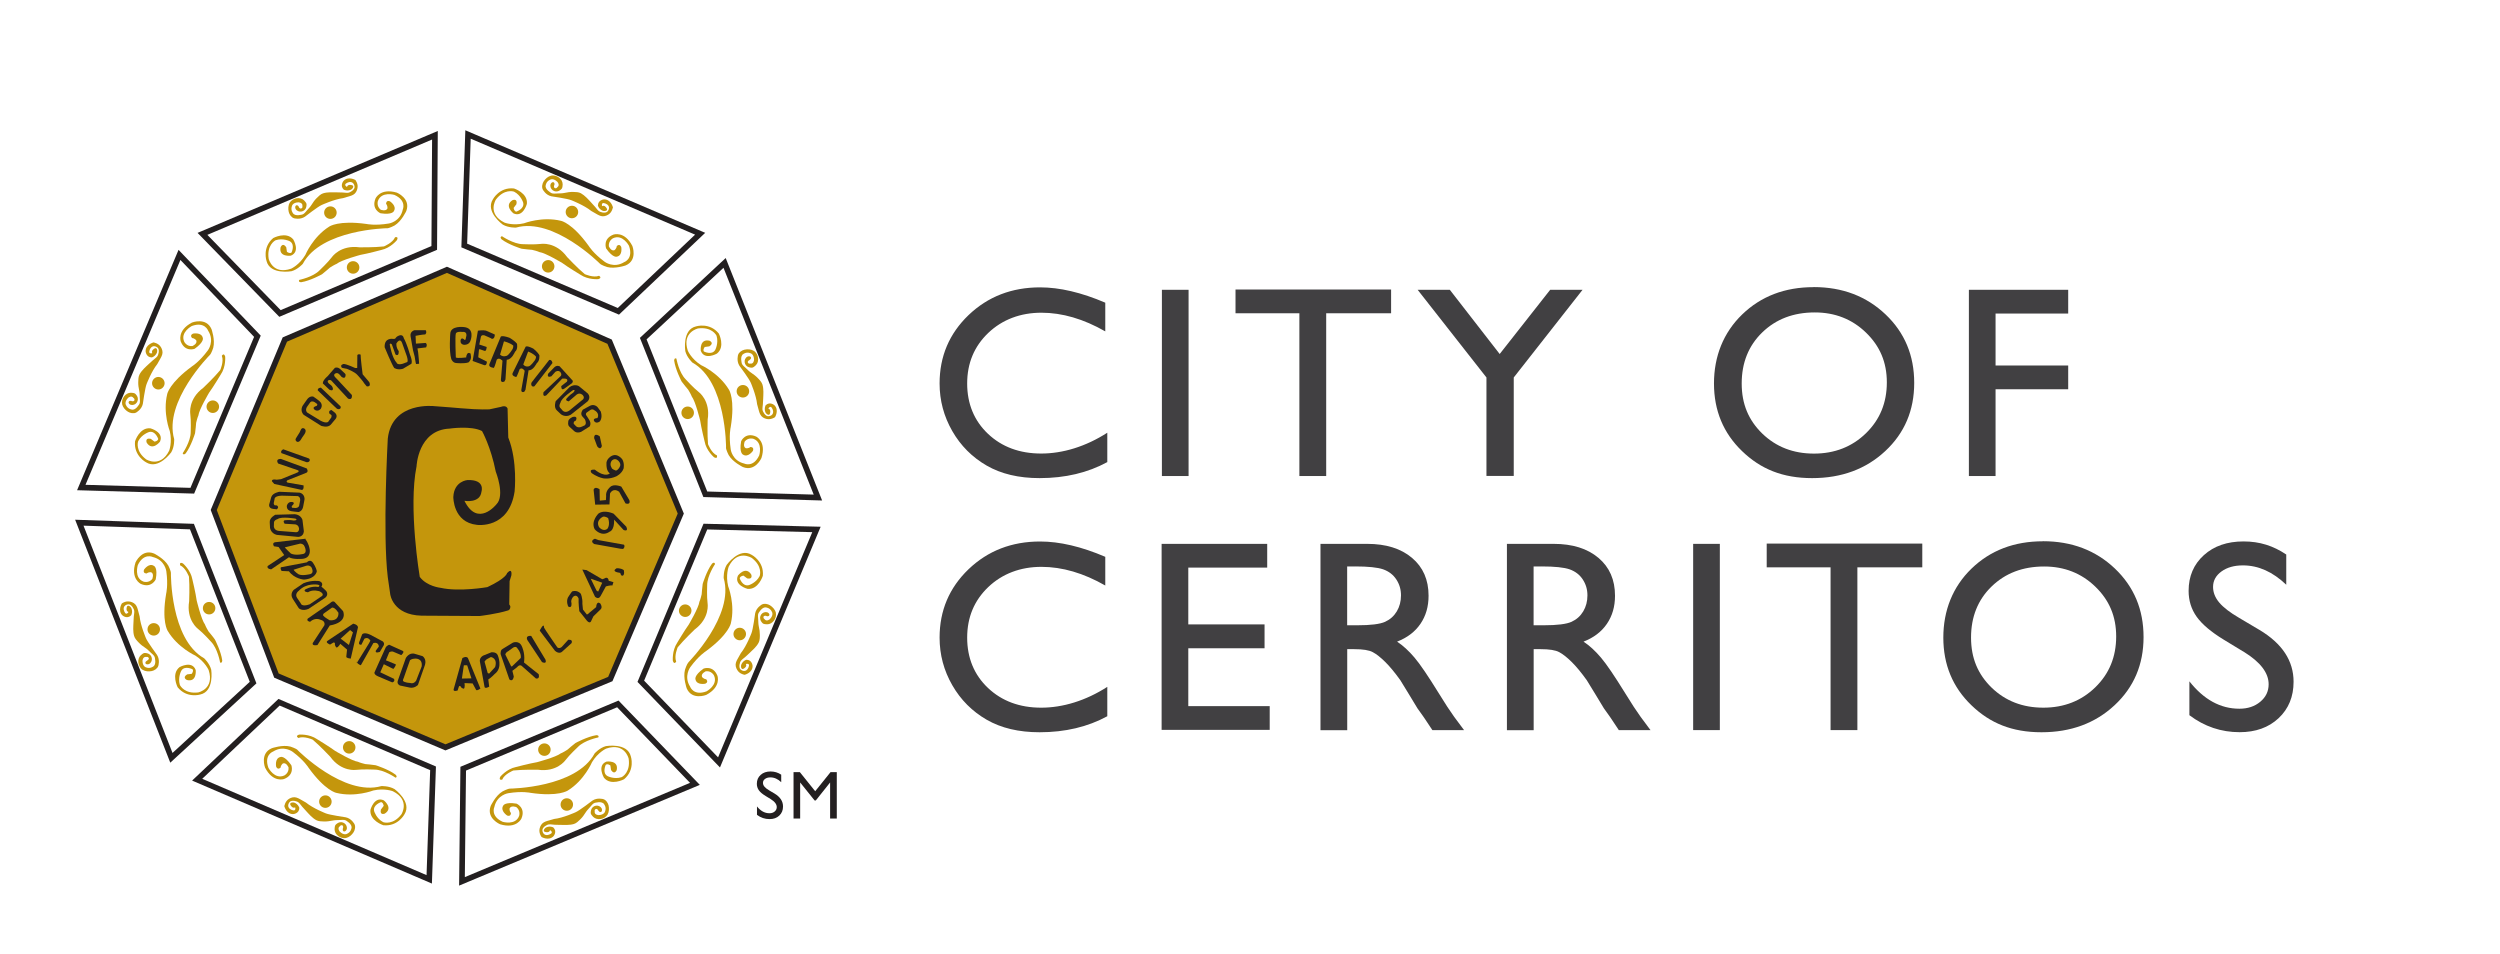 <?xml version="1.0" encoding="UTF-8"?>
<svg id="Layer_2" data-name="Layer 2" xmlns="http://www.w3.org/2000/svg" viewBox="0 0 358.96 136.98">
  <defs>
    <style>
      .cls-1 {
        fill: #231f20;
      }

      .cls-1, .cls-2, .cls-3 {
        stroke-width: 0px;
      }

      .cls-2 {
        fill: #414042;
      }

      .cls-3, .cls-4 {
        fill: #c4960c;
      }

      .cls-5 {
        fill: none;
      }

      .cls-5, .cls-4 {
        stroke: #231f20;
        stroke-width: .81px;
      }
    </style>
  </defs>
  <g>
    <path class="cls-2" d="M158.99,62.14v4.21c-2.81,1.53-6.05,2.3-9.72,2.3-2.99,0-5.52-.6-7.6-1.8s-3.73-2.85-4.94-4.96c-1.21-2.11-1.82-4.38-1.82-6.83,0-3.89,1.39-7.16,4.16-9.82,2.77-2.65,6.2-3.98,10.27-3.98,2.81,0,5.93.73,9.36,2.2v4.12c-3.13-1.79-6.18-2.68-9.17-2.68s-5.6.97-7.63,2.9c-2.02,1.93-3.03,4.35-3.03,7.26s1,5.35,2.99,7.23,4.54,2.83,7.64,2.83,6.4-1,9.49-2.99Z"/>
    <path class="cls-2" d="M166.83,41.61h3.83v26.74h-3.83v-26.74Z"/>
    <path class="cls-2" d="M177.41,41.57h22.33v3.41h-9.32v23.37h-3.85v-23.37h-9.17v-3.41Z"/>
    <path class="cls-2" d="M222.58,41.61h4.65l-9.88,12.59v14.14h-3.92v-14.14l-9.88-12.59h4.62l7.16,9.22,7.25-9.22Z"/>
    <path class="cls-2" d="M260.41,41.22c4.13,0,7.57,1.31,10.32,3.92s4.12,5.89,4.12,9.84-1.39,7.21-4.16,9.79c-2.77,2.58-6.27,3.88-10.49,3.88s-7.39-1.29-10.07-3.88c-2.68-2.58-4.03-5.82-4.03-9.71s1.35-7.3,4.05-9.91,6.12-3.92,10.25-3.92ZM260.57,44.86c-3.06,0-5.57.96-7.54,2.87-1.97,1.91-2.95,4.36-2.95,7.33s.99,5.28,2.96,7.2c1.98,1.91,4.45,2.87,7.42,2.87s5.47-.98,7.47-2.93,2.99-4.38,2.99-7.29-1-5.22-2.99-7.15-4.45-2.9-7.35-2.9Z"/>
    <path class="cls-2" d="M282.7,41.61h14.26v3.41h-10.43v7.46h10.43v3.41h-10.43v12.46h-3.83v-26.74Z"/>
    <path class="cls-2" d="M158.99,98.63v4.21c-2.81,1.53-6.05,2.3-9.72,2.3-2.99,0-5.52-.6-7.6-1.8-2.08-1.2-3.73-2.85-4.94-4.96-1.21-2.1-1.82-4.38-1.82-6.83,0-3.89,1.39-7.16,4.16-9.82,2.77-2.65,6.2-3.98,10.27-3.98,2.81,0,5.93.73,9.36,2.2v4.12c-3.13-1.79-6.18-2.68-9.17-2.68s-5.6.97-7.63,2.9c-2.02,1.93-3.03,4.35-3.03,7.26s1,5.35,2.99,7.23,4.54,2.83,7.64,2.83,6.4-1,9.49-2.99Z"/>
    <path class="cls-2" d="M166.79,78.09h15.16v3.41h-11.33v8.15h10.95v3.43h-10.95v8.31h11.69v3.41h-15.52v-26.7Z"/>
    <path class="cls-2" d="M189.6,104.83v-26.74h6.7c2.71,0,4.85.67,6.44,2.01s2.38,3.15,2.38,5.44c0,1.56-.39,2.9-1.17,4.04s-1.89,1.98-3.35,2.55c.85.56,1.69,1.33,2.51,2.3s1.96,2.66,3.45,5.07c.93,1.52,1.68,2.66,2.24,3.43l1.42,1.91h-4.55l-1.17-1.76c-.04-.06-.12-.17-.23-.33l-.75-1.05-1.18-1.95-1.28-2.09c-.79-1.1-1.51-1.97-2.17-2.62-.66-.65-1.25-1.12-1.78-1.4-.53-.29-1.42-.43-2.67-.43h-1v11.64h-3.83ZM194.58,81.34h-1.15v8.44h1.46c1.94,0,3.27-.17,3.99-.5.72-.33,1.28-.83,1.68-1.5.4-.67.6-1.43.6-2.29s-.22-1.6-.67-2.29-1.08-1.16-1.88-1.45c-.81-.28-2.15-.42-4.03-.42Z"/>
    <path class="cls-2" d="M216.37,104.83v-26.74h6.7c2.71,0,4.85.67,6.44,2.01s2.38,3.15,2.38,5.44c0,1.56-.39,2.9-1.17,4.04s-1.89,1.98-3.35,2.55c.85.56,1.69,1.33,2.51,2.3s1.96,2.66,3.45,5.07c.93,1.52,1.68,2.66,2.24,3.43l1.42,1.91h-4.55l-1.17-1.76c-.04-.06-.12-.17-.23-.33l-.75-1.05-1.18-1.95-1.28-2.09c-.79-1.1-1.51-1.97-2.17-2.62-.66-.65-1.25-1.12-1.78-1.4-.53-.29-1.42-.43-2.67-.43h-1v11.64h-3.83ZM221.35,81.34h-1.15v8.44h1.46c1.94,0,3.27-.17,3.99-.5.72-.33,1.28-.83,1.68-1.5.4-.67.6-1.43.6-2.29s-.22-1.6-.67-2.29-1.08-1.16-1.88-1.45c-.81-.28-2.15-.42-4.03-.42Z"/>
    <path class="cls-2" d="M243.11,78.09h3.83v26.74h-3.83v-26.74Z"/>
    <path class="cls-2" d="M253.68,78.05h22.33v3.41h-9.32v23.37h-3.85v-23.37h-9.17v-3.41Z"/>
    <path class="cls-2" d="M293.34,77.71c4.13,0,7.57,1.31,10.32,3.92,2.75,2.62,4.12,5.89,4.12,9.84s-1.39,7.21-4.16,9.79-6.27,3.88-10.49,3.88-7.39-1.29-10.07-3.88c-2.68-2.58-4.03-5.82-4.03-9.71s1.35-7.3,4.05-9.91,6.12-3.92,10.25-3.92ZM293.5,81.34c-3.06,0-5.57.96-7.54,2.87-1.97,1.91-2.95,4.36-2.95,7.33s.99,5.28,2.96,7.2c1.98,1.91,4.45,2.87,7.42,2.87s5.47-.98,7.47-2.93,2.99-4.38,2.99-7.29-1-5.22-2.99-7.15-4.45-2.9-7.35-2.9Z"/>
    <path class="cls-2" d="M322.21,93.62l-2.91-1.77c-1.82-1.11-3.12-2.21-3.89-3.29-.77-1.08-1.16-2.32-1.16-3.72,0-2.1.73-3.81,2.19-5.13s3.36-1.97,5.69-1.97,4.28.63,6.14,1.88v4.34c-1.93-1.85-4-2.78-6.22-2.78-1.25,0-2.28.29-3.08.87-.8.58-1.21,1.32-1.21,2.22,0,.8.3,1.55.89,2.25.59.7,1.54,1.43,2.86,2.2l2.92,1.73c3.26,1.95,4.89,4.43,4.89,7.44,0,2.14-.72,3.89-2.15,5.23s-3.3,2.01-5.6,2.01c-2.64,0-5.05-.81-7.21-2.44v-4.86c2.07,2.62,4.46,3.93,7.18,3.93,1.2,0,2.2-.33,3-1,.8-.67,1.2-1.5,1.2-2.51,0-1.63-1.17-3.17-3.52-4.63Z"/>
  </g>
  <g>
    <g>
      <polygon class="cls-4" points="64.17 38.74 40.9 48.75 30.69 73.23 39.69 97 63.96 107.31 87.63 97.5 97.75 73.74 87.53 49.06 64.17 38.74"/>
      <g>
        <path class="cls-3" d="M55.57,32.77s-9.46.15-12.09,5.11c0,0-.71.81-1.62,1.06,0,0-3.08.56-3.59-1.47,0,0-.66-1.92.96-3.29,0,0,1.87-1.01,2.88.2,0,0,1.06,1.77-.35,2.33,0,0-1.77.25-1.47-1.21,0,0,.3-.76.81,0l.1.66s.4.3.66.1c0,0,.56-1.16-.25-1.62,0,0-.97-.5-2.02-.15-.15.05-1.31.76-1.01,2.68,0,0,.57,2.34,3.24,1.4,0,0,1.18-.54,2.02-1.96,0,0,1.08-2.6,3.44-4.08,0,0,1.31-.94,5.36-.37,0,0,1.18.27,3.2-.07,0,0,1.62-.24,1.99-1.99,0,0,.61-1.31-1.21-2.12,0,0-1.85-.54-2.36.88,0,0-.24.74.4,1.25,0,0,.78.3.98-.2,0,0,.03-.37-.2-.64,0,0-.03-.57.54-.37,0,0,1.05.67.57,1.42,0,0-.2.57-1.92.3,0,0-1.35-.57-.71-2.12,0,0,.67-1.55,3.07-.84,0,0,2.02.84,1.35,2.63,0,0-.67,1.48-1.69,2.09,0,0-.74.4-1.08.4Z"/>
        <path class="cls-3" d="M42.96,40.19s1.99-.4,2.93-1.38c0,0,1.21-1.15,1.79-1.92,0,0,1.21-1.75,3.94-1.38,0,0,2.17.03,3.51-.13,0,0,1.26-.51,1.59-1.31,0,0,.56-.18.28.4,0,0-.91,1.14-2.25,1.42,0,0-1.97.53-3.01.71,0,0-2.73.73-3.41,1.29,0,0-.25.08-.96.53,0,0-.88.78-1.11.94-.23.15-.08.05-.08.05,0,0-1.64.91-2.93,1.11,0,0-.46.02-.29-.32Z"/>
        <g>
          <path class="cls-3" d="M51.6,38.4c0,.5-.4.9-.9.9h0c-.5,0-.9-.4-.9-.9h0c0-.5.4-.9.9-.9h0c.5,0,.9.4.9.9h0Z"/>
          <path class="cls-3" d="M51.14,38.4c0,.23-.19.42-.42.42h0c-.23,0-.42-.19-.42-.42h0c0-.23.19-.42.42-.42h0c.23,0,.42.19.42.42h0Z"/>
        </g>
        <g>
          <path class="cls-3" d="M48.34,30.53c0,.5-.4.9-.9.9h0c-.5,0-.9-.4-.9-.9h0c0-.5.4-.9.9-.9h0c.5,0,.9.4.9.9h0Z"/>
          <path class="cls-3" d="M47.88,30.53c0,.23-.19.42-.42.42h0c-.23,0-.42-.19-.42-.42h0c0-.23.19-.42.42-.42h0c.23,0,.42.19.42.42h0Z"/>
        </g>
        <path class="cls-3" d="M42.9,29.67s-.02-.03-.03-.04c-.2-.28-.5-.17-.48.17.02.32.35.55.65.58.32.04.67-.12.83-.4.11-.19.16-.48.14-.69-.02-.16-.24-.41-.35-.52-.14-.14-.31-.23-.5-.28-.37-.1-.8-.02-1.12.18-.16.1-.34.26-.44.43-.23.39-.25.91-.14,1.34.09.36.38.79.76.9,0,0,.86.25,1.57-.23,0,0,1.85-1.44,2.38-1.67,0,0,1.8-.83,3.08-.99.33-.09.66-.19.98-.29.36-.11.69-.25.89-.59.17-.29.27-.66.22-.99-.04-.25-.16-.53-.3-.73,0,0-1.04-.61-1.72.13,0,0-.56.66.03,1.24.03.03.48.25,1.01.03.15-.06.32-.24.35-.4.06-.25-.22-.28-.41-.3-.22-.02-.42.06-.48.29-.21-.1-.37-.32-.14-.49.27-.2.66-.32.96-.1.18.13.31.46.27.68-.07.35-.6.71-.94.75-.26.03-.54-.04-.8-.04-.25,0-.49-.02-.74-.02-.65-.01-1.41-.06-2.04.14-.36.11-.65.42-.92.68-.29.29-.53.62-.74.97-.17.28-.43.54-.65.79-.16.18-.4.52-.64.59,0,0-1.09.35-1.39-.2,0,0-.35-.43-.13-1.01,0,0,.1-.51.94-.53,0,0,.63.03.56.53,0,.06.02.12,0,.19-.04.13-.18.18-.31.2.02,0,.04-.02.06-.03-.17-.03-.21-.13-.28-.25Z"/>
        <polygon class="cls-5" points="29.07 33.58 40.2 45.01 62.35 35.6 62.45 19.42 29.07 33.58"/>
      </g>
      <g>
        <path class="cls-3" d="M30.13,50.97s-6.68,6.69-5.12,12.08c0,0,.06,1.07-.42,1.89,0,0-1.83,2.55-3.6,1.45,0,0-1.81-.92-1.6-3.03,0,0,.64-2.03,2.21-1.86,0,0,1.99.53,1.37,1.92,0,0-1.09,1.41-1.9.15,0,0-.31-.76.58-.56l.53.4s.5-.06.54-.39c0,0-.41-1.22-1.31-.99,0,0-1.05.32-1.56,1.3-.07.14-.42,1.46,1.14,2.63,0,0,2.04,1.28,3.3-1.25,0,0,.47-1.21.09-2.81,0,0-1.03-2.61-.37-5.32,0,0,.29-1.59,3.59-4,0,0,1.03-.63,2.25-2.28,0,0,1-1.3.04-2.81,0,0-.48-1.37-2.35-.68,0,0-1.71.9-1.08,2.27,0,0,.35.7,1.16.61,0,0,.77-.32.56-.83,0,0-.23-.29-.59-.32,0,0-.42-.39.13-.64,0,0,1.22-.24,1.4.62,0,0,.25.55-1.17,1.56,0,0-1.37.53-1.99-1.03,0,0-.6-1.58,1.61-2.74,0,0,2.04-.8,2.8.95,0,0,.55,1.53.25,2.67,0,0-.25.81-.49,1.04Z"/>
        <path class="cls-3" d="M26.24,65.07s1.15-1.68,1.14-3.03c0,0,.07-1.67-.06-2.62,0,0-.35-2.1,1.87-3.74,0,0,1.58-1.5,2.43-2.54,0,0,.56-1.24.23-2.05,0,0,.28-.51.48.1,0,0,.14,1.45-.63,2.58,0,0-1.05,1.75-1.67,2.6,0,0-1.45,2.43-1.55,3.3,0,0-.13.23-.32,1.05,0,0-.09,1.18-.15,1.45-.06.27-.02.09-.02.09,0,0-.55,1.8-1.33,2.84,0,0-.32.33-.43-.02Z"/>
        <g>
          <path class="cls-3" d="M31.2,57.77c.35.36.34.92-.02,1.27h0c-.36.35-.92.34-1.27-.02h0c-.35-.36-.34-.92.02-1.27h0c.36-.35.92-.34,1.27.02h0Z"/>
          <path class="cls-3" d="M30.87,58.09c.16.17.16.43,0,.59h0c-.17.16-.43.16-.59,0h0c-.16-.17-.16-.43,0-.59h0c.17-.16.43-.16.59,0h0Z"/>
        </g>
        <g>
          <path class="cls-3" d="M23.38,54.4c.35.36.34.92-.02,1.27h0c-.36.35-.92.34-1.27-.02h0c-.35-.36-.34-.92.02-1.27h0c.36-.35.92-.34,1.27.02h0Z"/>
          <path class="cls-3" d="M23.05,54.71c.16.17.16.43,0,.59h0c-.17.16-.43.16-.59,0h0c-.16-.17-.16-.43,0-.59h0c.17-.16.43-.16.59,0h0Z"/>
        </g>
        <path class="cls-3" d="M18.87,57.56s-.03,0-.05,0c-.33-.06-.48.22-.23.46.24.21.63.15.87-.03.26-.2.39-.55.32-.87-.05-.21-.21-.46-.38-.6-.12-.1-.46-.13-.61-.13-.19,0-.38.05-.55.15-.33.19-.59.54-.68.91-.05.19-.06.42-.02.61.11.44.45.83.83,1.06.32.2.82.3,1.17.12,0,0,.79-.42.97-1.25,0,0,.32-2.32.54-2.85,0,0,.71-1.85,1.53-2.86.17-.29.34-.59.5-.89.18-.33.32-.66.23-1.04-.07-.33-.26-.67-.53-.87-.2-.15-.48-.27-.72-.32,0,0-1.17.29-1.15,1.29,0,0,.06.86.88.87.04,0,.52-.15.74-.69.06-.15.06-.4-.02-.53-.13-.22-.36-.05-.5.07-.17.14-.26.34-.14.54-.22.08-.49.02-.44-.25.06-.33.26-.69.62-.75.22-.03.54.11.66.3.19.3.06.93-.15,1.19-.17.2-.41.35-.61.53-.18.17-.37.33-.55.5-.47.44-1.05.94-1.36,1.52-.18.33-.18.76-.19,1.12-.01.41.05.82.14,1.22.07.32.07.69.08,1.02.01.24.07.65-.04.87,0,0-.53,1.01-1.14.82,0,0-.55-.06-.8-.64,0,0-.28-.43.3-1.03,0,0,.47-.42.77,0,.04.05.1.07.13.14.06.13,0,.26-.08.36,0-.02.01-.05.02-.07-.14.1-.24.05-.38.02Z"/>
        <polygon class="cls-5" points="11.67 70 27.61 70.46 36.96 48.28 25.77 36.6 11.67 70"/>
      </g>
      <g>
        <path class="cls-3" d="M24.54,82.3s-.11,9.46,4.77,12.22c0,0,.79.73,1.02,1.65,0,0,.47,3.1-1.57,3.55,0,0-1.94.6-3.26-1.05,0,0-.96-1.9.28-2.88,0,0,1.8-1.01,2.32.42,0,0,.2,1.78-1.25,1.43,0,0-.75-.32.02-.81l.66-.08s.31-.4.12-.65c0,0-1.15-.59-1.62.21,0,0-.53.96-.21,2.02.05.15.72,1.34,2.65,1.09,0,0,2.36-.51,1.49-3.2,0,0-.51-1.19-1.9-2.08,0,0-2.56-1.15-3.98-3.55,0,0-.91-1.34-.22-5.37,0,0,.3-1.17.02-3.2,0,0-.19-1.62-1.93-2.04,0,0-1.3-.64-2.16,1.15,0,0-.59,1.84.81,2.38,0,0,.73.26,1.26-.37,0,0,.32-.77-.17-.98,0,0-.37-.04-.65.18,0,0-.57.02-.36-.55,0,0,.7-1.03,1.43-.53,0,0,.57.22.25,1.93,0,0-.61,1.33-2.14.65,0,0-1.53-.72-.76-3.09,0,0,.9-2,2.67-1.27,0,0,1.46.72,2.04,1.74,0,0,.38.75.37,1.09Z"/>
        <path class="cls-3" d="M31.6,95.11s-.35-2-1.3-2.97c0,0-1.11-1.25-1.87-1.84,0,0-1.72-1.26-1.27-3.98,0,0,.09-2.17-.03-3.52,0,0-.47-1.28-1.27-1.63,0,0-.16-.56.41-.27,0,0,1.11.94,1.35,2.29,0,0,.48,1.99.62,3.03,0,0,.66,2.75,1.19,3.45,0,0,.07.25.5.98,0,0,.76.91.9,1.14.15.23.05.08.05.08,0,0,.86,1.67,1.03,2.96,0,0,0,.46-.33.29Z"/>
        <g>
          <path class="cls-3" d="M30.05,86.43c.5.01.89.43.87.92h0c-.01.5-.43.89-.92.87h0c-.5-.01-.89-.43-.87-.92h0c.01-.5.43-.89.92-.87h0Z"/>
          <path class="cls-3" d="M30.04,86.88c.23,0,.41.2.41.43h0c0,.23-.2.41-.43.41h0c-.23,0-.41-.2-.41-.43h0c0-.23.2-.41.43-.41h0Z"/>
        </g>
        <g>
          <path class="cls-3" d="M22.1,89.47c.5.01.89.43.87.92h0c-.01.5-.43.89-.92.87h0c-.5-.01-.89-.43-.87-.92h0c.01-.5.43-.89.92-.87h0Z"/>
          <path class="cls-3" d="M22.09,89.92c.23,0,.41.2.41.43h0c0,.23-.2.41-.43.41h0c-.23,0-.41-.2-.41-.43h0c0-.23.2-.41.43-.41h0Z"/>
        </g>
        <path class="cls-3" d="M21.08,94.88s-.03.02-.04.03c-.28.19-.19.5.16.48.32-.01.56-.33.6-.63.05-.32-.1-.67-.38-.84-.18-.11-.47-.18-.69-.16-.16.01-.42.23-.53.34-.14.14-.24.3-.29.49-.11.37-.04.8.15,1.13.1.17.25.35.41.45.39.24.9.28,1.34.18.37-.08.8-.36.92-.74,0,0,.28-.85-.18-1.57,0,0-1.39-1.89-1.6-2.42,0,0-.78-1.82-.9-3.11-.08-.33-.17-.66-.26-.99-.1-.36-.24-.7-.56-.91-.28-.18-.65-.29-.99-.25-.25.03-.53.14-.74.28,0,0-.64,1.02.08,1.72,0,0,.64.58,1.24,0,.03-.02.27-.47.05-1.01-.06-.15-.23-.33-.39-.37-.25-.06-.29.22-.31.4-.02.22.05.42.28.49-.11.21-.33.36-.49.13-.19-.28-.3-.67-.08-.97.13-.18.47-.3.68-.25.34.08.69.62.72.96.02.26-.05.54-.07.8-.01.25-.03.49-.04.74-.03.65-.1,1.41.09,2.04.1.36.4.67.65.93.28.3.61.55.95.77.28.18.53.44.77.67.17.16.51.41.58.65,0,0,.32,1.1-.24,1.38,0,0-.44.34-1.01.1,0,0-.5-.12-.5-.95,0,0,.04-.63.55-.54.06.01.12-.01.19,0,.13.05.18.18.19.31,0-.02-.02-.04-.03-.06-.03.17-.14.2-.26.28Z"/>
        <polygon class="cls-5" points="24.61 108.81 36.34 98.01 27.56 75.61 11.39 75.05 24.61 108.81"/>
      </g>
      <g>
        <path class="cls-3" d="M42.71,107.68s6.65,6.72,12.05,5.19c0,0,1.07-.05,1.89.43,0,0,2.54,1.84,1.43,3.61,0,0-.93,1.8-3.04,1.58,0,0-2.02-.65-1.85-2.22,0,0,.54-1.99,1.92-1.35,0,0,1.41,1.1.14,1.9,0,0-.76.31-.56-.58l.4-.53s-.06-.5-.38-.54c0,0-1.22.4-.99,1.3,0,0,.31,1.05,1.29,1.57.14.07,1.46.42,2.63-1.12,0,0,1.3-2.04-1.23-3.31,0,0-1.21-.48-2.81-.11,0,0-2.62,1.02-5.32.34,0,0-1.59-.3-3.98-3.61,0,0-.62-1.04-2.26-2.27,0,0-1.29-1.01-2.81-.06,0,0-1.37.47-.69,2.35,0,0,.89,1.71,2.27,1.1,0,0,.7-.34.62-1.16,0,0-.32-.77-.82-.57,0,0-.29.23-.32.59,0,0-.39.42-.64-.13,0,0-.24-1.22.63-1.39,0,0,.55-.25,1.55,1.18,0,0,.52,1.37-1.04,1.98,0,0-1.59.59-2.73-1.63,0,0-.79-2.04.97-2.79,0,0,1.54-.54,2.68-.23,0,0,.81.26,1.04.5Z"/>
        <path class="cls-3" d="M56.79,111.66s-1.67-1.16-3.03-1.16c0,0-1.67-.08-2.62.04,0,0-2.11.34-3.73-1.89,0,0-1.49-1.59-2.52-2.45,0,0-1.24-.56-2.05-.24,0,0-.51-.28.1-.48,0,0,1.45-.13,2.58.65,0,0,1.75,1.06,2.59,1.68,0,0,2.42,1.46,3.29,1.57,0,0,.23.13,1.05.33,0,0,1.18.1,1.44.16.27.06.09.02.09.02,0,0,1.79.56,2.83,1.35,0,0,.33.32-.03.43Z"/>
        <g>
          <path class="cls-3" d="M49.52,106.66c.36-.34.93-.33,1.27.03h0c.34.36.33.93-.03,1.27h0c-.36.34-.93.33-1.27-.03h0c-.34-.36-.33-.93.03-1.27h0Z"/>
          <path class="cls-3" d="M49.83,106.99c.17-.16.43-.15.59.01h0c.16.17.15.43-.01.59h0c-.17.16-.43.15-.59-.01h0c-.16-.17-.15-.43.01-.59h0Z"/>
        </g>
        <g>
          <path class="cls-3" d="M46.1,114.45c.36-.34.93-.33,1.27.03h0c.34.36.33.93-.03,1.27h0c-.36.34-.93.33-1.27-.03h0c-.34-.36-.33-.93.03-1.27h0Z"/>
          <path class="cls-3" d="M46.41,114.78c.17-.16.43-.15.59.01h0c.16.17.15.43-.01.59h0c-.17.16-.43.15-.59-.01h0c-.16-.17-.15-.43.01-.59h0Z"/>
        </g>
        <path class="cls-3" d="M49.23,118.98s0,.03-.01.05c-.06.33.22.48.45.23.22-.23.16-.63-.03-.87-.2-.26-.55-.4-.87-.32-.21.05-.46.21-.6.38-.1.12-.13.46-.13.61,0,.19.05.38.14.55.19.33.54.59.91.69.19.05.42.07.61.02.45-.11.83-.45,1.07-.83.2-.32.31-.82.12-1.17,0,0-.41-.8-1.25-.97,0,0-2.32-.34-2.85-.56,0,0-1.84-.72-2.85-1.55-.29-.17-.59-.34-.89-.51-.33-.18-.66-.32-1.04-.24-.33.07-.67.26-.87.53-.15.2-.27.48-.32.72,0,0,.28,1.17,1.28,1.15,0,0,.86-.05.88-.88,0-.04-.15-.52-.68-.75-.15-.06-.4-.06-.53.02-.22.13-.05.36.07.5.14.17.34.26.54.14.08.22.02.49-.26.44-.33-.06-.69-.26-.74-.63-.03-.22.12-.54.31-.66.3-.19.93-.06,1.19.16.2.17.35.42.52.61.17.18.33.37.5.55.44.48.93,1.06,1.51,1.37.33.18.76.18,1.12.19.41.01.82-.05,1.22-.13.32-.07.69-.07,1.02-.08.24,0,.65-.07.87.05,0,0,1.01.54.82,1.14,0,0-.07.55-.64.79,0,0-.43.28-1.03-.31,0,0-.42-.47,0-.77.05-.04.07-.1.14-.13.13-.06.26,0,.36.08-.02,0-.05-.01-.07-.02.1.15.05.24.01.38Z"/>
        <polygon class="cls-5" points="61.63 126.26 62.18 110.32 40.07 100.83 28.31 111.95 61.63 126.26"/>
      </g>
      <g>
        <path class="cls-3" d="M73.27,113.23s9.46-.1,12.11-5.05c0,0,.71-.81,1.62-1.05,0,0,3.09-.54,3.58,1.48,0,0,.65,1.92-.98,3.28,0,0-1.88,1-2.88-.22,0,0-1.05-1.78.37-2.32,0,0,1.77-.24,1.46,1.22,0,0-.31.76-.81,0l-.1-.66s-.4-.31-.66-.1c0,0-.56,1.16.24,1.62,0,0,.97.51,2.02.16.15-.05,1.32-.75,1.02-2.68,0,0-.56-2.35-3.23-1.42,0,0-1.18.53-2.03,1.95,0,0-1.09,2.59-3.46,4.06,0,0-1.32.94-5.36.34,0,0-1.18-.28-3.2.05,0,0-1.62.23-2,1.98,0,0-.61,1.31,1.2,2.13,0,0,1.85.55,2.36-.86,0,0,.24-.74-.4-1.25,0,0-.77-.31-.98.2,0,0-.04.37.2.64,0,0,.03.57-.54.37,0,0-1.04-.68-.57-1.42,0,0,.21-.57,1.92-.29,0,0,1.35.58.7,2.13,0,0-.68,1.55-3.07.83,0,0-2.02-.85-1.34-2.64,0,0,.68-1.48,1.7-2.08,0,0,.74-.4,1.08-.4Z"/>
        <path class="cls-3" d="M85.92,105.88s-1.99.39-2.94,1.37c0,0-1.22,1.14-1.8,1.91,0,0-1.22,1.75-3.95,1.36,0,0-2.17-.04-3.52.11,0,0-1.27.5-1.6,1.31,0,0-.56.17-.28-.41,0,0,.92-1.13,2.26-1.4,0,0,1.98-.52,3.01-.69,0,0,2.73-.72,3.42-1.27,0,0,.25-.07.96-.53,0,0,.89-.78,1.12-.93.23-.15.08-.05.08-.05,0,0,1.65-.9,2.94-1.1,0,0,.46-.02.29.32Z"/>
        <g>
          <path class="cls-3" d="M77.27,107.63c0-.5.41-.9.9-.89h0c.5,0,.9.41.89.9h0c0,.5-.41.9-.9.89h0c-.5,0-.9-.41-.89-.9h0Z"/>
          <path class="cls-3" d="M77.72,107.63c0-.23.19-.42.42-.42h0c.23,0,.42.19.41.42h0c0,.23-.19.42-.42.42h0c-.23,0-.42-.19-.42-.42h0Z"/>
        </g>
        <g>
          <path class="cls-3" d="M80.49,115.51c0-.5.41-.9.9-.89h0c.5,0,.9.41.89.9h0c0,.5-.41.9-.9.89h0c-.5,0-.9-.41-.89-.9h0Z"/>
          <path class="cls-3" d="M80.95,115.51c0-.23.19-.42.42-.41h0c.23,0,.42.19.42.42h0c0,.23-.19.42-.42.42h0c-.23,0-.42-.19-.42-.42h0Z"/>
        </g>
        <path class="cls-3" d="M85.93,116.4s.02.03.03.04c.19.28.5.18.48-.17-.02-.32-.34-.55-.64-.59-.32-.04-.67.12-.83.4-.11.19-.17.48-.15.69.02.16.24.41.35.52.14.14.31.23.5.28.37.1.8.03,1.12-.17.17-.1.34-.26.44-.42.23-.39.25-.91.15-1.34-.09-.36-.37-.79-.76-.9,0,0-.86-.26-1.57.22,0,0-1.85,1.43-2.39,1.66,0,0-1.8.83-3.09.97-.33.09-.66.18-.98.28-.36.11-.69.25-.9.59-.18.29-.28.66-.23.99.04.25.15.53.3.73,0,0,1.03.61,1.72-.12,0,0,.56-.65-.02-1.24-.03-.03-.48-.26-1.01-.03-.15.06-.32.24-.36.4-.06.25.22.28.41.3.22.02.42-.06.48-.29.21.1.37.33.14.49-.27.2-.67.31-.97.1-.18-.13-.31-.46-.26-.68.07-.35.6-.71.94-.74.26-.03.54.04.8.05.25,0,.49.02.74.02.65.01,1.41.06,2.04-.13.36-.11.66-.42.92-.67.3-.29.53-.62.75-.97.17-.28.43-.54.65-.79.16-.18.4-.52.64-.59,0,0,1.09-.35,1.39.21,0,0,.35.43.12,1.01,0,0-.1.5-.94.53,0,0-.63-.03-.55-.53,0-.06-.02-.12,0-.19.05-.13.18-.18.31-.2-.02,0-.04.02-.06.03.17.03.21.13.28.25Z"/>
        <polygon class="cls-5" points="99.78 112.55 88.71 101.07 66.51 110.37 66.33 126.55 99.78 112.55"/>
      </g>
      <g>
        <path class="cls-3" d="M98.83,95.11s6.66-6.71,5.08-12.1c0,0-.06-1.07.42-1.89,0,0,1.82-2.55,3.59-1.46,0,0,1.81.92,1.61,3.02,0,0-.63,2.03-2.2,1.87,0,0-2-.52-1.37-1.91,0,0,1.09-1.42,1.9-.16,0,0,.31.75-.58.57l-.53-.4s-.5.07-.54.39c0,0,.41,1.22,1.31.98,0,0,1.05-.32,1.55-1.3.07-.14.41-1.46-1.15-2.62,0,0-2.05-1.28-3.29,1.26,0,0-.47,1.21-.08,2.81,0,0,1.04,2.61.39,5.32,0,0-.28,1.59-3.58,4.01,0,0-1.03.63-2.24,2.29,0,0-.99,1.3-.03,2.81,0,0,.48,1.36,2.35.67,0,0,1.7-.91,1.08-2.28,0,0-.35-.7-1.16-.61,0,0-.77.32-.56.83,0,0,.24.29.59.32,0,0,.42.39-.13.64,0,0-1.22.25-1.4-.61,0,0-.26-.55,1.16-1.56,0,0,1.37-.53,1.99,1.03,0,0,.6,1.58-1.61,2.75,0,0-2.04.81-2.8-.94,0,0-.55-1.53-.25-2.67,0,0,.25-.81.49-1.04Z"/>
        <path class="cls-3" d="M102.67,80.99s-1.14,1.68-1.13,3.04c0,0-.07,1.67.06,2.62,0,0,.36,2.1-1.86,3.74,0,0-1.57,1.5-2.43,2.55,0,0-.55,1.24-.22,2.05,0,0-.27.52-.48-.1,0,0-.14-1.45.62-2.59,0,0,1.04-1.76,1.66-2.61,0,0,1.44-2.43,1.54-3.31,0,0,.13-.23.32-1.05,0,0,.09-1.18.14-1.45.06-.27.02-.09.02-.09,0,0,.54-1.8,1.32-2.85,0,0,.32-.34.43.02Z"/>
        <g>
          <path class="cls-3" d="M97.74,88.31c-.35-.35-.34-.92.02-1.27h0c.35-.35.92-.34,1.27.02h0c.35.35.34.92-.02,1.27h0c-.35.35-.92.34-1.27-.02h0Z"/>
          <path class="cls-3" d="M98.07,87.99c-.16-.16-.16-.43,0-.59h0c.16-.16.43-.16.59,0h0c.16.16.16.43,0,.59h0c-.16.16-.43.16-.59,0h0Z"/>
        </g>
        <g>
          <path class="cls-3" d="M105.57,91.66c-.35-.35-.34-.92.02-1.27h0c.36-.35.92-.34,1.27.02h0c.35.35.34.92-.02,1.27h0c-.35.35-.92.34-1.27-.02h0Z"/>
          <path class="cls-3" d="M105.9,91.34c-.16-.16-.16-.43,0-.59h0c.16-.16.43-.16.59,0h0c.16.16.16.43,0,.59h0c-.16.16-.43.16-.59,0h0Z"/>
        </g>
        <path class="cls-3" d="M110.07,88.48s.03,0,.05,0c.33.06.48-.23.22-.46-.24-.21-.63-.15-.87.03-.26.2-.39.55-.31.87.05.21.21.46.38.6.12.1.46.12.61.12.19,0,.38-.05.55-.15.33-.19.59-.54.68-.91.05-.19.06-.42.02-.61-.11-.44-.46-.82-.84-1.06-.32-.2-.82-.3-1.17-.11,0,0-.79.42-.96,1.26,0,0-.31,2.32-.53,2.85,0,0-.7,1.85-1.52,2.86-.17.29-.34.59-.5.89-.18.33-.32.66-.23,1.05.08.33.27.66.54.87.2.15.48.27.73.31,0,0,1.17-.29,1.14-1.29,0,0-.06-.86-.88-.87-.04,0-.52.15-.74.69-.06.15-.06.4.02.53.13.22.36.05.5-.07.17-.14.25-.34.14-.54.22-.08.49-.03.44.25-.06.33-.25.69-.62.75-.22.03-.54-.11-.66-.3-.19-.3-.07-.93.15-1.19.17-.2.41-.35.61-.53.18-.17.36-.33.54-.5.47-.45,1.05-.94,1.36-1.53.18-.33.18-.76.18-1.12,0-.41-.05-.82-.15-1.22-.07-.32-.07-.69-.09-1.02-.01-.24-.08-.65.04-.87,0,0,.53-1.01,1.14-.83,0,0,.55.06.8.64,0,0,.28.43-.3,1.03,0,0-.47.42-.77,0-.04-.05-.1-.07-.13-.14-.06-.13,0-.26.08-.36,0,.02-.01.05-.02.07.14-.1.24-.05.38-.02Z"/>
        <polygon class="cls-5" points="117.23 76.02 101.28 75.61 92.01 97.82 103.24 109.47 117.23 76.02"/>
      </g>
      <g>
        <path class="cls-3" d="M104.25,64.26s.06-9.46-4.83-12.2c0,0-.79-.73-1.02-1.64,0,0-.49-3.1,1.55-3.56,0,0,1.93-.61,3.26,1.03,0,0,.97,1.89-.27,2.88,0,0-1.79,1.02-2.32-.41,0,0-.21-1.77,1.25-1.44,0,0,.75.32-.02.81l-.66.09s-.31.4-.12.65c0,0,1.15.58,1.62-.22,0,0,.52-.96.2-2.02-.05-.15-.73-1.33-2.66-1.07,0,0-2.36.52-1.47,3.2,0,0,.51,1.19,1.91,2.07,0,0,2.57,1.14,4,3.53,0,0,.91,1.34.25,5.37,0,0-.3,1.17,0,3.2,0,0,.2,1.62,1.94,2.03,0,0,1.3.64,2.15-1.17,0,0,.58-1.84-.82-2.38,0,0-.74-.25-1.26.38,0,0-.32.77.18.98,0,0,.37.04.64-.19,0,0,.57-.02.36.55,0,0-.7,1.03-1.43.54,0,0-.57-.22-.26-1.93,0,0,.6-1.34,2.14-.66,0,0,1.53.71.77,3.09,0,0-.89,2-2.66,1.29,0,0-1.47-.71-2.05-1.73,0,0-.39-.75-.38-1.09Z"/>
        <path class="cls-3" d="M97.12,51.49s.36,2,1.32,2.96c0,0,1.12,1.24,1.88,1.83,0,0,1.73,1.25,1.29,3.97,0,0-.07,2.17.05,3.52,0,0,.48,1.28,1.28,1.62,0,0,.17.56-.41.27,0,0-1.12-.94-1.36-2.28,0,0-.49-1.98-.64-3.02,0,0-.67-2.75-1.21-3.44,0,0-.07-.25-.51-.97,0,0-.76-.9-.91-1.13-.15-.23-.05-.08-.05-.08,0,0-.87-1.66-1.05-2.96,0,0,0-.46.33-.29Z"/>
        <g>
          <path class="cls-3" d="M98.72,60.17c-.5-.01-.89-.42-.88-.92h0c.01-.5.42-.89.92-.88h0c.5.01.89.42.88.92h0c-.01.5-.42.89-.92.88h0Z"/>
          <path class="cls-3" d="M98.73,59.71c-.23,0-.41-.2-.41-.43h0c0-.23.2-.41.43-.41h0c.23,0,.41.2.41.43h0c0,.23-.2.41-.43.41h0Z"/>
        </g>
        <g>
          <path class="cls-3" d="M106.65,57.08c-.5-.01-.89-.42-.88-.92h0c.01-.5.42-.89.92-.88h0c.5.01.89.42.88.92h0c-.01.5-.42.89-.92.88h0Z"/>
          <path class="cls-3" d="M106.66,56.63c-.23,0-.41-.2-.41-.43h0c0-.23.2-.41.43-.41h0c.23,0,.41.2.41.43h0c0,.23-.2.41-.43.41h0Z"/>
        </g>
        <path class="cls-3" d="M107.64,51.66s.03-.02.04-.02c.28-.19.18-.5-.16-.48-.32.01-.56.33-.6.63-.04.32.11.67.39.84.19.11.47.18.69.16.16-.01.41-.23.52-.34.14-.14.24-.31.29-.49.1-.37.04-.8-.15-1.13-.1-.17-.25-.35-.42-.45-.39-.24-.9-.27-1.34-.17-.37.08-.8.36-.92.74,0,0-.27.85.19,1.57,0,0,1.4,1.88,1.62,2.41,0,0,.79,1.81.92,3.11.08.33.17.66.27.99.1.36.24.69.57.91.28.18.66.29.99.24.25-.03.53-.14.74-.28,0,0,.63-1.02-.09-1.72,0,0-.64-.57-1.24,0-.03.02-.26.47-.05,1.01.06.15.24.32.39.36.25.06.29-.22.31-.4.02-.22-.05-.42-.28-.48.11-.21.33-.36.49-.13.19.27.3.67.08.97-.13.18-.47.3-.68.25-.34-.08-.7-.62-.73-.95-.02-.26.05-.54.06-.8.01-.25.03-.49.04-.74.03-.65.09-1.41-.1-2.04-.11-.36-.4-.66-.66-.93-.28-.3-.61-.54-.95-.77-.28-.18-.53-.44-.77-.67-.17-.16-.51-.41-.58-.65,0,0-.33-1.09.23-1.39,0,0,.44-.34,1.01-.1,0,0,.5.11.51.95,0,0-.04.63-.54.54-.06-.01-.12.02-.19,0-.13-.05-.18-.18-.19-.31,0,.02.02.04.03.06.03-.17.14-.2.26-.28Z"/>
        <polygon class="cls-5" points="104.04 37.75 92.36 48.62 101.27 70.97 117.44 71.44 104.04 37.75"/>
      </g>
      <g>
        <path class="cls-3" d="M86.14,37.86s-6.66-6.71-12.06-5.18c0,0-1.07.05-1.89-.43,0,0-2.54-1.84-1.43-3.61,0,0,.93-1.81,3.04-1.58,0,0,2.03.65,1.85,2.22,0,0-.54,1.99-1.92,1.36,0,0-1.41-1.1-.14-1.9,0,0,.76-.31.56.58l-.4.53s.06.5.38.54c0,0,1.22-.4.99-1.3,0,0-.31-1.05-1.29-1.56-.14-.07-1.46-.42-2.63,1.13,0,0-1.29,2.04,1.23,3.3,0,0,1.21.48,2.81.1,0,0,2.62-1.02,5.32-.35,0,0,1.59.29,3.98,3.61,0,0,.62,1.04,2.27,2.26,0,0,1.29,1,2.81.06,0,0,1.37-.47.69-2.35,0,0-.9-1.71-2.27-1.09,0,0-.7.34-.62,1.16,0,0,.32.77.82.56,0,0,.29-.23.32-.59,0,0,.39-.42.64.13,0,0,.24,1.22-.62,1.39,0,0-.55.25-1.55-1.18,0,0-.52-1.37,1.04-1.98,0,0,1.59-.59,2.73,1.63,0,0,.79,2.04-.96,2.79,0,0-1.54.54-2.68.23,0,0-.81-.25-1.04-.5Z"/>
        <path class="cls-3" d="M72.05,33.9s1.67,1.15,3.03,1.16c0,0,1.67.08,2.62-.04,0,0,2.11-.34,3.73,1.89,0,0,1.49,1.59,2.53,2.45,0,0,1.24.56,2.05.24,0,0,.51.28-.1.48,0,0-1.45.13-2.58-.64,0,0-1.75-1.05-2.6-1.68,0,0-2.42-1.46-3.29-1.57,0,0-.23-.13-1.05-.32,0,0-1.18-.1-1.45-.15-.27-.06-.09-.02-.09-.02,0,0-1.8-.55-2.83-1.34,0,0-.33-.32.03-.43Z"/>
        <g>
          <path class="cls-3" d="M79.33,38.89c-.36.34-.93.33-1.27-.03h0c-.34-.36-.33-.93.03-1.27h0c.36-.34.93-.33,1.27.03h0c.34.36.33.93-.03,1.27h0Z"/>
          <path class="cls-3" d="M79.02,38.56c-.17.16-.43.15-.59-.01h0c-.16-.17-.15-.43.01-.59h0c.17-.16.43-.15.59.01h0c.16.17.15.43-.01.59h0Z"/>
        </g>
        <g>
          <path class="cls-3" d="M82.74,31.09c-.36.34-.93.33-1.27-.03h0c-.34-.36-.33-.93.03-1.27h0c.36-.34.93-.33,1.27.03h0c.34.36.33.93-.03,1.27h0Z"/>
          <path class="cls-3" d="M82.43,30.76c-.17.16-.43.15-.59-.01h0c-.16-.17-.15-.43.01-.59h0c.17-.16.43-.15.59.01h0c.16.17.15.43-.01.59h0Z"/>
        </g>
        <path class="cls-3" d="M79.6,26.56s0-.03.01-.05c.06-.33-.22-.48-.45-.23-.22.23-.16.63.03.87.2.26.55.4.87.32.21-.05.46-.21.6-.38.1-.12.13-.46.13-.61,0-.19-.05-.38-.14-.55-.19-.33-.54-.59-.91-.69-.19-.05-.42-.07-.61-.02-.45.11-.83.45-1.07.83-.2.32-.31.82-.12,1.17,0,0,.41.8,1.25.97,0,0,2.32.33,2.85.56,0,0,1.85.72,2.85,1.54.29.17.59.34.89.51.33.18.66.32,1.04.23.33-.07.67-.26.87-.53.15-.2.27-.48.32-.72,0,0-.28-1.17-1.28-1.15,0,0-.86.05-.88.88,0,.04.15.52.68.75.15.06.4.06.53-.02.22-.13.05-.36-.07-.5-.14-.17-.34-.26-.54-.14-.08-.22-.02-.49.26-.44.33.06.69.26.74.62.03.22-.12.54-.31.66-.3.19-.93.06-1.19-.16-.2-.17-.35-.42-.53-.61-.17-.18-.33-.37-.5-.55-.44-.48-.94-1.05-1.51-1.37-.33-.18-.76-.18-1.12-.19-.41-.01-.82.05-1.22.14-.32.07-.69.07-1.02.08-.24,0-.65.07-.87-.05,0,0-1.01-.54-.82-1.14,0,0,.06-.55.64-.79,0,0,.43-.28,1.03.31,0,0,.42.47,0,.77-.05.04-.07.1-.14.13-.13.06-.25,0-.36-.08.02,0,.05.01.07.02-.1-.15-.05-.24-.02-.38Z"/>
        <polygon class="cls-5" points="67.2 19.31 66.66 35.25 88.79 44.7 100.53 33.56 67.2 19.31"/>
      </g>
      <path class="cls-1" d="M66.7,71.91s2.23.4,2.43-1.31c0,0,.61-1.77-2.02-1.67,0,0-1.92.15-2.02,2.43,0,0-.05,3.64,3.39,4,0,0,4.6.66,5.41-4.8,0,0,.46-4.3-.91-7.74l-.1-4.15s-.15-.56-.96-.25c0,0-.91.2-1.62.35,0,0-1.31.1-4.1-.15,0,0-2.93-.25-3.79-.3,0,0-6.12-.76-6.73,4.65,0,0-.76,13.7,0,19.92l.35,2.43s.35,2.98,4.5,3.08l8.34.05s2.53-.3,4.1-.81c0,0,.35-.1.3-.61l-.15-.25.05-3.34.25-.81s.2-1.21-.61-.35c0,0-.05.71-2.83,2.02,0,0-4,.71-6.73.1,0,0-1.97-.2-2.98-1.57,0,0-1.67-9.91-.46-15.88,0,0,.2-5.21,4.75-5.41,0,0,3.08-.46,4.65.35,0,0,1.26,2.23,1.97,5.82,0,0,1.37,3.44.1,4.7,0,0-2.68,3.39-4.6-.51Z"/>
      <g>
        <path class="cls-1" d="M48.06,86.45l1.19,1.29s.81,1.59-1.9,2.07l-1.77,2.81s-.81.18-.68-.28l1.67-2.55s.23-.63-.58-.81c0,0-.73-.38-1.47.3,0,0-.58-.1-.33-.46l3.24-2.25s.33-.38.63-.13Z"/>
        <path class="cls-1" d="M43.34,61.52c-.15.1-.23.41-.32.57-.12.21-.26.41-.39.62-.09.14-.25.34-.18.51.1.24.34.3.54.15.18-.14.27-.35.39-.54.18-.28.62-.74.48-1.11-.08-.19-.32-.32-.52-.2Z"/>
        <path class="cls-1" d="M45.4,58.3s-.59.14-.29.47c0,0,.43.46.92-.04,0,0,.48-.61-.18-1.15,0,0-.73-.58-.85-.63,0,0-.53-.19-.96.47l-.58.83s-.44.68.13,1.3l2.52,1.59s.91.34,1.37-.15l.72-.86s.4-.48-.19-.94l-.42-.32s-.49.04-.28.53l.28.19s.08.28-.1.46l-.38.53s-.27.25-1.05-.16l-1.95-1.19s-.33-.27-.05-.78l.48-.68s.18-.27.62-.04l.39.28s.06.23-.15.29Z"/>
        <path class="cls-1" d="M45.62,56.05c.29.28.58.56.87.84.5.47,1,.95,1.49,1.43.1.1.21.17.3.28.23.27.77.17.62-.25l-2.82-2.69s-.48,0-.46.39Z"/>
        <path class="cls-1" d="M47.68,55.5c.08.1.13.22.12.36-.03.28-.31.18-.5.1l-.94-.9s-.09-.32.52-.9c.61-.58.1,0,.06,0s1.14-1.34,1.14-1.34c0,0,.37-.2.8.2l.66.62.08.13s.06.78-.57.35c-.2-.21-.44-.62-.77-.54-.4.1-.36.41-.11.63.22.2.41.43.61.64.47.5.94,1,1.41,1.51.11.12.22.23.33.35,0,0,.14.82-.54.53,0,0-2.41-2.6-2.43-2.62-.07-.08-.34-.07-.41-.01-.2.17-.01.38.13.5.14.12.32.23.43.37Z"/>
        <path class="cls-1" d="M51.02,52.85s-1.33-.62-1.71-.59c0,0-.27.11-.3.16,0,0-.11.39.21.42l.59.12s1.13.42,1.52.89c0,0,.89.98.98,1.21l.34.41s.69.15.38-.59c0,0-.9-1.07-.96-1.14,0,0-.32-2.49-.29-2.82,0,0-.31-.15-.47.06l-.02,1.86h-.26Z"/>
        <path class="cls-1" d="M56.43,48.66s-1.27-.24-1.2,1.2c0,0,1.03,2.5,1.37,2.97,0,0,.47.35,1.26.12l1.21-.72s.22-.29-.21-1.33c0,0-.41-1.51-.89-2.36,0,0-.1-.76-.96-.22,0,0-.19.16-.29.32l-.29.03Z"/>
        <path class="cls-3" d="M57.7,49.17s-.24-.72-.78.13c0,0-.09.56.33,1.11,0,0,.08.84-.46.5l-.53-1.47s-.25-.24-.3.02c0,0,.32,1.93.98,2.6,0,0,.07.4.88.17l.55-.21s.34.08.04-.89l-.7-1.96Z"/>
        <path class="cls-1" d="M59.72,49.35l-.05-1.13s1.01-.2,1.38-.2c0,0,.29-.2.08-.61h-1.61s-.68.16-.57.86l.35,2.01.24.92s.16,1.06.2,1.07l.44-.04s-.08-1.28-.14-1.62l-.1-.58,1.24-.15s.25-.42-.06-.64l-1.4.1Z"/>
        <path class="cls-1" d="M68.77,50.24l-.1,1.06,1.24.63s0,.51-.28.51-.08,0-.08,0l-1.69-.61.76-4.35s.72-.11,1.09-.02c.03,0,.05.01.08.02.33.13,1.26.56,1.26.56,0,0,0,.58-.35.61-.35.03-.08-.03-.08-.03l-1.04-.46s-.43-.15-.53.2l-.23,1.11,1.06.35s-.03.66-.3.56l-.73-.25-.08.1Z"/>
        <g>
          <path class="cls-1" d="M70.92,52.82s-.81-.05-.66-.51l1.62-3.92s0-.33,1.26.1c0,0,.71.38,1.09.86,0,0,.18.78-.28,1.16,0,0-.48,1.16-1.19,1.14l-.18,2.83-.15.3s-.46.25-.51-.2l.23-2.78s-.48-.56-.83-.15c0,0-.25.94-.4,1.16Z"/>
          <path class="cls-3" d="M71.8,50.93l.56-1.92s.83.18,1.34.61c0,0,.03.33-.15.58,0,0-.48.76-.78.88,0,0-.53.25-.96-.15Z"/>
        </g>
        <g>
          <path class="cls-1" d="M74.14,54.14s-.72-.13-.54-.56l1.85-3.75s.03-.33,1.12.22c0,0,.59.44.88.96,0,0,.08.8-.37,1.13,0,0-.55,1.11-1.18,1.02l-.45,2.8-.17.29s-.43.21-.43-.25l.49-2.75s-.37-.6-.73-.23c0,0-.32.91-.48,1.12Z"/>
          <path class="cls-3" d="M75.13,52.34l.7-1.86s.73.25,1.14.73c0,0-.01.33-.2.56,0,0-.51.71-.79.81,0,0-.5.2-.84-.24Z"/>
        </g>
        <path class="cls-1" d="M78.85,51.69c-.27.34-.54.68-.8,1.03-.45.59-.91,1.17-1.38,1.75-.09.12-.16.24-.27.35-.27.28-.09.85.34.64l2.58-3.33s-.05-.52-.47-.45Z"/>
        <path class="cls-1" d="M82.17,54.59l-1.82-2s-.4-.2-.76.15l-.88.91s-.28.66.46.38l.56-.63s.38-.3.71,0c0,0,.35.4,0,.66l-2.4,2.25s-.2.78.4.46l2.28-2.4s.99-.15.68.43l-.81.63s-.05.71.43.38l1.09-.78s.25-.23.08-.43Z"/>
        <g>
          <path class="cls-1" d="M84.39,56.49l-1.26-1.04s-.63-.4-1.37.15l-1.97,2s-.33.91.18,1.34l.56.53s.63.53,1.42.08l2.4-1.9s.58-.53.05-1.16Z"/>
          <path class="cls-3" d="M80.8,58.97s.38.4.96-.03l1.92-1.57s.33-.25,0-.63c0,0-.38-.43-.86-.1l-1.16.99s-.53-.08-.33-.38c0,0,.46-.56.96-.86,0,0,.48-.48,0-.38,0,0-1.72,1.14-1.82,1.82,0,0-.28.43-.05.71l.38.43Z"/>
        </g>
        <path class="cls-1" d="M85.79,60.03s-.66,0-.51.38c0,0,.23.51.81.13,0,0,.48-.43.18-1.44l-.46-.63s-.51-.61-1.24-.13l-.88.48s-.43.53-.1.94l.38.43s.43.81-.2.96c0,0-.66.43-1.06.05l-.33-.35s-.1-.35.3-.46c0,0,.38-.71-.43-.53,0,0-.73.28-.66.76,0,0-.1.38.15.63l.63.58s.35.46,1.06.18l1.24-.78s.3-.43-.1-.99l-.3-.48s-.3-.28-.03-.53l.48-.33s.3-.28.66.03c0,0,.78.38.4,1.11Z"/>
        <path class="cls-1" d="M86.42,64.05l-.3-1.39s-.83-.66-.81.25l.43,1.16s.46.68.68-.03Z"/>
        <path class="cls-1" d="M85.43,77.35s-.83.28-.13.76l3.79.68.38.03s.33-.28.13-.61l-3.67-.66-.51-.2Z"/>
        <g>
          <path class="cls-1" d="M88.19,74.62l1.34,1.47s.76.35.4-.46l-1.82-1.87s-1.31-.63-2.17-.03c0,0-1.14,1.09-.56,2.25,0,0,.96,1.21,2.17.35,0,0,.68-.15.63-1.72Z"/>
          <path class="cls-3" d="M86.59,74.19s-1.11.48-.58,1.49c0,0,.61.76,1.21.23,0,0,.43-.51.1-1.52,0,0-.4-.28-.73-.2Z"/>
        </g>
        <path class="cls-1" d="M86.09,70.25s-.02-.02-.06-.04c-.17-.11-.63-.35-.8.1l.23,2.15,2.05-.03.08-1.57s.4-.91,1.31-.25l.91,1.67s.78.28.56-.46l-1.16-1.95s-1.11-.48-1.62.08c0,0-.66.51-.56,1.29l-.03.56-.88.08-.03-1.62Z"/>
        <path class="cls-1" d="M85.43,67.44s-.91-.13-.51.46c0,0,.68.56,1.69.78,0,0,.86.18,1.87-.28,0,0,.81-.38,1.06-1.14,0,0,.15-.71-.18-1.29,0,0-.73-1.06-1.67-.43,0,0-.71.43-.61,1.14v.08s-.03.86.48,1.21c0,0-.61.68-2.15-.53Z"/>
        <path class="cls-3" d="M87.81,67.14s-.33-.43,0-.96c0,0,.4-.51.91-.08,0,0,.58.46.25.96,0,0-.2.43-.53.51,0,0-.61-.18-.63-.43Z"/>
        <path class="cls-1" d="M85.2,88.5l-.3.63s-.18.66-.81-.23c0,0-.91-1.16-.91-1.14s-.15-1.31-.1-1.8c0,0-.23-.73-.78-.28,0,0-.4.46-.25.88,0,0,.13.86-.46.53,0,0-.33-.66-.05-1.29,0,0,.48-.76.61-.88,0,0,.71-.28,1.24.33,0,0,.28.61.23,1.44l.08.83.53.68s.05.15.43-.25l.94-.78s.03-.94.58-.53c0,0,.38.51.08.83l-1.04,1.01Z"/>
        <g>
          <path class="cls-1" d="M83.61,81.78l1.82,3.89s.51.53.83-.13l.73-1.34s.66-.2.94-.13l.15-.48-.68-.2s-.05-.73-.68-.3l-.25.08-2.25-1.31-.61-.08Z"/>
          <polygon class="cls-3" points="85.66 84.81 84.82 83.09 86.47 83.67 85.89 84.94 85.66 84.81"/>
        </g>
        <path class="cls-1" d="M88.92,82.23s-1.21-.13-.4-.63c0,0,.53-.08,1.04.25,0,0,.18.61-.13.81,0,0-.28.03-.3-.2,0,0-.03-.23-.2-.23Z"/>
        <path class="cls-1" d="M77.49,90.55s.63-1.29.63-.43c0,.08,1.9,2.83,1.9,2.83,0,0,.25.25.63-.05l.94-1.04s.71-.1.48.48l-1.37,1.24s-.4.4-1.01-.13l-2.2-2.91Z"/>
        <path class="cls-1" d="M76.28,91.31s-.86-.13-.58.56l2.12,3.19s.73.38.51-.33l-2.05-3.41Z"/>
        <g>
          <path class="cls-1" d="M72.16,93.18l1.49-.91s.91-.38,1.29.56c0,0,.43.86.33,2.02l-.03.28,2.1,1.67s.25.71-.38.63l-2-1.77s-.3-.38-.73.15l-.66.51.2.81s-.1.86-.63.43l-1.26-3.64s-.05-.61.28-.73Z"/>
          <path class="cls-3" d="M73.37,95.63l-.81-1.64s0-.28.4-.48l.73-.53s.3-.18.48-.03c0,0,.71.71.61,1.52l-1.29,1.24-.13-.08Z"/>
        </g>
        <path class="cls-1" d="M70.11,97.55l.13,1.04s-.53.33-.66.08l-.68-3.72s-.1-.48.46-.81l1.19-.48s.68-.1.91.4c0,0,.81,1.8-.43,2.71,0,0-.58.61-.91.78Z"/>
        <path class="cls-3" d="M70.03,96.64l-.02-.06-.44-1.58s.23-.35.48-.43l.43-.23s1.01.13.61,1.44l-.86.94"/>
        <g>
          <path class="cls-1" d="M67.18,94.47l1.8,4.4s-.48.35-.61.2l-.51-.94-1.16-.05s.1.66-.1.81c0,0-.33-.05-.43-.28,0,0-.13-.25-.28-.03l-.18.56s-.63.23-.58-.15l1.26-4.5s.51-.33.78-.03Z"/>
          <path class="cls-3" d="M66.32,97.43l.28-1.9s.4-.03.48,0l.61,1.87-1.37.03Z"/>
        </g>
        <path class="cls-1" d="M41.95,72.6s.48-.39.07-.51c0,0-.58-.17-.82.46,0,0-.18.72.64.85,0,0,.91.13,1.03.12,0,0,.56-.09.67-.83l.18-.95s.11-.76-.66-1l-2.94-.13s-.97.15-1.17.76l-.29,1.03s-.17.58.56.67l.51.06s.43-.26.03-.56l-.33-.02s-.19-.19-.1-.42l.12-.61s.13-.33,1.02-.35l2.26.06s.41.06.37.61l-.15.78s-.05.3-.54.32l-.47-.04s-.15-.16.02-.31Z"/>
        <path class="cls-1" d="M40.41,65.06c.38.14.76.28,1.15.42.66.23,1.31.47,1.96.71.13.05.26.07.39.14.32.16.78-.16.47-.49l-3.71-1.33s-.45.2-.26.55Z"/>
        <g>
          <path class="cls-1" d="M43.63,76.28l-.2-1.62s-.18-.73-1.09-.83l-2.81.08s-.87.43-.8,1.09l.04.77s.09.82.97,1.03l3.05.29s.79.02.84-.81Z"/>
          <path class="cls-3" d="M39.32,75.59s0,.55.71.64l2.47.19s.41.04.44-.46c0,0,.02-.57-.55-.67l-1.52-.09s-.33-.42.02-.5c0,0,.71-.09,1.29.04,0,0,.68-.02.26-.27,0,0-2.03-.36-2.57.06,0,0-.5.12-.53.48l-.02.57Z"/>
        </g>
        <g>
          <path class="cls-1" d="M51.4,90.07l-1.04,4.5s-.62-.06-.64-.26l.11-1.04-.97-.83s-.3.56-.56.53c0,0-.25-.26-.21-.5,0,0,.04-.27-.22-.21l-.48.29s-.68-.26-.41-.51l3.73-2.49s.63.1.69.51Z"/>
          <path class="cls-3" d="M48.92,91.69l1.35-1.22s.36.26.41.33l-.58,1.81-1.19-.91Z"/>
        </g>
        <g>
          <path class="cls-1" d="M58.27,94.49s.46-.86,1.29-.61l1.11.33s.61.38.35,1.26l-1.01,2.88s-.48.51-1.16.38l-1.42-.3s-.51-.2-.3-.73l1.14-3.21Z"/>
          <path class="cls-3" d="M60.53,95.73l-.78,2s-.3.53-.88.33c0,0-.81-.03-1.01-.3,0,0,0-.25.1-.38,0,0,.83-2.4.91-2.58,0,0,.25-.23.68-.23,0,0,1.19-.15.99,1.16Z"/>
        </g>
        <path class="cls-1" d="M57.62,94.06s.46-.4.25-.58l-2-.91s-.38.15-.51.43l-1.59,3.54s-.13.28.48.56l2.07.88s.46-.1.25-.51l-1.97-.94.51-1.16,1.37.68s.38-.43.35-.66l-1.42-.58.48-1.16s.25-.15.51-.1l1.21.51Z"/>
        <path class="cls-1" d="M51.83,95.53s-.48-.15-.56-.43c-.08-.28-.03.08-.03.08l1.74-2.81.2-.38s-.3-.61-.86-.28l-.43.86s-.43.08-.33-.33l.43-1.14s.23-.4,1.16.03l1.8.96s.4.28.05.73l-.46.78s-.73.28-.58-.18l.43-.58s0-.71-.78-.51l-1.8,3.19Z"/>
        <path class="cls-3" d="M46.47,88.1l1.21-.86s.25-.05.58.3l.33.43s.18,1.21-1.26,1.09c0,0-.76-.46-.78-.53-.03-.08-.3-.13-.08-.43Z"/>
        <g>
          <path class="cls-1" d="M46.14,84.25s.43-.53-.28-.81c0,0-1.04-.2-2.28.3l-1.39.94s-.63.56-.15,1.31l.86,1.34s.46.48,1.39.1l2.28-1.52s.71-.38.28-1.04c0,0-.53-.53-.71-.63Z"/>
          <path class="cls-3" d="M45.89,84.91s-.94-.35-1.67.13c0,0-.68-.05-.43-.38,0,0,.91-.58,1.92-.38,0,0,.4-.23-.08-.33,0,0-1.64-.3-2.73.88,0,0-.63.43-.25,1.01l.53.78s.08.58,1.29.15l1.64-1.11s.66-.3-.23-.76Z"/>
        </g>
        <g>
          <path class="cls-1" d="M41.49,82.03l-1.06-.05s-.25-.38-.08-.53c0,0,3.51-.68,3.72-.71,0,0,.46-.53.86.05,0,0,.48.68.56,1.24,0,0-.13,1.06-1.85,1.19,0,0-1.37-.1-2.15-1.19Z"/>
          <path class="cls-3" d="M42.17,81.8l1.69-.53s.48-.23.83.15c0,0,.51.81-.13,1.01,0,0-1.14.3-1.69.03,0,0-.56-.35-.71-.66Z"/>
        </g>
        <g>
          <path class="cls-1" d="M43.86,77.43s.48.58.61,1.47c0,0,.23,1.24-1.06,1.34,0,0-1.29.13-1.92-.23l-2.55,1.74s-.68-.05-.51-.48l2.38-1.57-.81-1.16-.66-.1s-.33-.46.13-.58l4.4-.51"/>
          <path class="cls-3" d="M40.9,78.59l2.1-.51s.28-.13.63.2c0,0,.61.99-.03,1.24,0,0-1.09.3-1.82-.03,0,0-.88-.81-.88-.91Z"/>
        </g>
        <path class="cls-1" d="M39.94,66.55s-.48-.66.38-.66l3.72,1.37s.3.43-.03.61l-2.73,1.09s-.28.15,0,.33l2.3.4s.1.61-.23.66l-3.97-.86-.33-.38s-.13-.38.68-.23l.63-.08,2.35-.96s.38-.18.03-.33l-2.81-.96Z"/>
        <path class="cls-1" d="M66.39,47.66s.84-.15.51.83c0,0-.05.54-.27.24,0,0-.35-.35-.49.08,0,0-.15.57.42.69,0,0,.84.13,1.03-.69,0,0,.61-1.7-.98-1.85,0,0-1.92-.25-1.96.96,0,0-.2,2.48.15,3.64,0,0,.19.51.66.56,0,0,1.15.13,1.79-.08,0,0,.34-.2.39-.76l-.07-.51s-.37-.29-.54.15c0,0-.12.27-.08.4,0,0-1.33.17-1.5,0,0,0-.13-3.02,0-3.42,0,0,.05-.34.94-.24Z"/>
      </g>
    </g>
    <g>
      <path class="cls-1" d="M110.65,114.73l-.72-.44c-.46-.28-.78-.55-.97-.82-.19-.27-.29-.58-.29-.93,0-.53.18-.95.55-1.28.36-.33.84-.49,1.42-.49s1.07.16,1.53.46v1.08c-.48-.46-1-.69-1.55-.69-.31,0-.57.07-.77.22-.2.14-.3.33-.3.56,0,.2.07.39.22.56.15.18.38.36.71.55l.73.43c.81.49,1.22,1.1,1.22,1.86,0,.54-.18.97-.54,1.31-.36.34-.82.5-1.4.5-.66,0-1.26-.2-1.8-.61v-1.21c.52.65,1.11.98,1.79.98.3,0,.55-.08.75-.25.2-.17.3-.38.3-.63,0-.41-.29-.79-.88-1.16Z"/>
      <path class="cls-1" d="M119.25,110.87h.9v6.66h-.96v-5.18l-2.05,2.58h-.18l-2.07-2.58v5.18h-.95v-6.66h.91l2.2,2.74,2.2-2.74Z"/>
    </g>
  </g>
</svg>